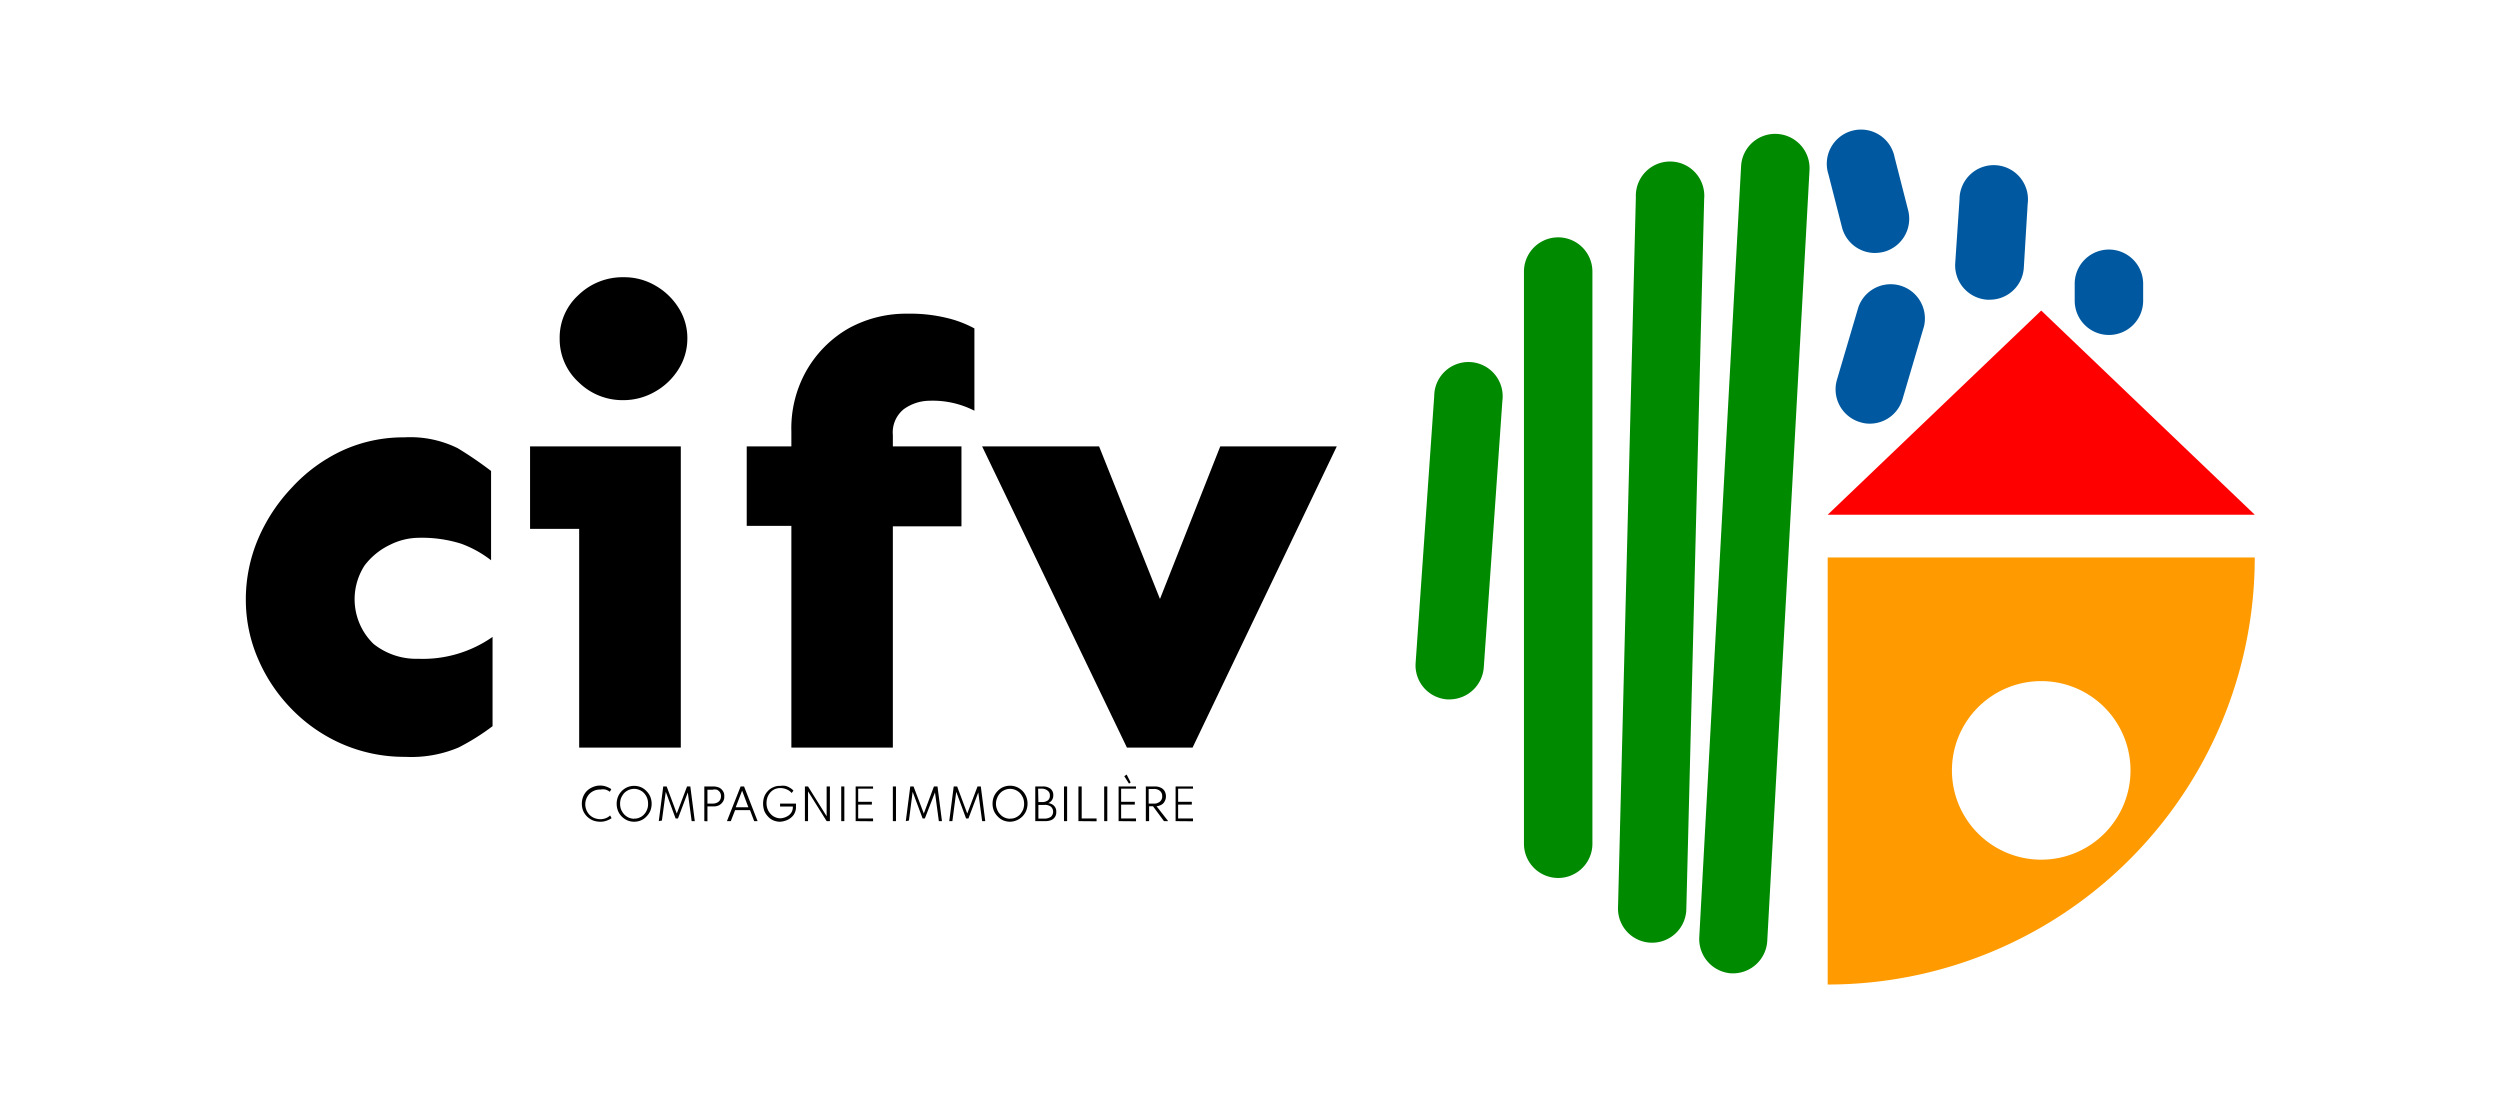<?xml version="1.0" encoding="UTF-8"?> <svg xmlns="http://www.w3.org/2000/svg" viewBox="0 0 168 75"><g><g><path fill="#ff0000" d="M122.82,34.59l14.35-13.72,14.35,13.72Z"></path><path fill="#008a00" d="M116.48,65.41h-.13A2.31,2.31,0,0,1,114.19,63L117,11.19A2.29,2.29,0,0,1,119.43,9h0a2.31,2.31,0,0,1,2.17,2.42l-2.84,51.8A2.31,2.31,0,0,1,116.48,65.41Z"></path><path fill="#008a00" d="M111,63.35H111A2.29,2.29,0,0,1,108.73,61l1.2-47.76a2.3,2.3,0,1,1,4.59.11l-1.2,47.77A2.3,2.3,0,0,1,111,63.35Z"></path><path fill="#008a00" d="M104.71,59a2.3,2.3,0,0,1-2.3-2.3V18.25a2.3,2.3,0,0,1,4.6,0V56.66A2.3,2.3,0,0,1,104.71,59Z"></path><path fill="#008a00" d="M97.42,47h-.16a2.29,2.29,0,0,1-2.13-2.45l1.25-17.94a2.3,2.3,0,1,1,4.58.32L99.71,44.85A2.32,2.32,0,0,1,97.42,47Z"></path><path fill="#0059a0" d="M126,17a2.29,2.29,0,0,1-2.22-1.73l-.91-3.56a2.3,2.3,0,1,1,4.45-1.13l.91,3.56a2.3,2.3,0,0,1-1.66,2.79A2.78,2.78,0,0,1,126,17Z"></path><path fill="#0059a0" d="M133.69,20.14h-.16a2.31,2.31,0,0,1-2.14-2.44l.29-4.31a2.3,2.3,0,1,1,4.58.31L136,18A2.29,2.29,0,0,1,133.69,20.14Z"></path><path fill="#0059a0" d="M141.72,22.51a2.3,2.3,0,0,1-2.3-2.3V19.07a2.3,2.3,0,0,1,4.6,0v1.14A2.3,2.3,0,0,1,141.72,22.51Z"></path><path fill="#0059a0" d="M125.65,28.47a2.05,2.05,0,0,1-.65-.1,2.3,2.3,0,0,1-1.56-2.84l1.44-4.88a2.3,2.3,0,0,1,4.41,1.29l-1.44,4.88A2.29,2.29,0,0,1,125.65,28.47Z"></path><path fill="#ff9b00" d="M122.82,37.46v28.7a28.7,28.7,0,0,0,28.7-28.7Zm14.35,20.31a6,6,0,1,1,6-6h0A6,6,0,0,1,137.17,57.77Z"></path></g><g><g><path d="M27.17,29.39a7.18,7.18,0,0,1,3.59.73A25.18,25.18,0,0,1,33,31.65v6A7.46,7.46,0,0,0,31,36.54a8.8,8.8,0,0,0-2.88-.4,4.38,4.38,0,0,0-1.91.47A4.63,4.63,0,0,0,24.5,38a4.18,4.18,0,0,0,.6,5.27,4.6,4.6,0,0,0,3,1,8.16,8.16,0,0,0,5-1.47v6a15.32,15.32,0,0,1-2.28,1.43,8.17,8.17,0,0,1-3.59.63A10.46,10.46,0,0,1,23,50a10.68,10.68,0,0,1-3.4-2.35,11,11,0,0,1-2.27-3.4,10,10,0,0,1-.81-4,10.42,10.42,0,0,1,.81-4,11.57,11.57,0,0,1,2.27-3.47A10.77,10.77,0,0,1,23,30.28,9.83,9.83,0,0,1,27.17,29.39Z"></path><path d="M45.75,30V50.24H38.92V35.54h-3.3V30ZM41.9,18.63a4.14,4.14,0,0,1,2.12.55,4.4,4.4,0,0,1,1.57,1.49,3.77,3.77,0,0,1,.6,2.09,3.84,3.84,0,0,1-.6,2.06A4.37,4.37,0,0,1,44,26.33a4.25,4.25,0,0,1-2.12.56,4.19,4.19,0,0,1-3-1.21,3.91,3.91,0,0,1-1.27-2.92,3.86,3.86,0,0,1,1.27-2.94A4.25,4.25,0,0,1,41.9,18.63Z"></path><path d="M64.61,30v5.37H60V50.24H53.18V35.34h-3V30h3V29a7.86,7.86,0,0,1,1-4.07A7.65,7.65,0,0,1,57,22.08a8,8,0,0,1,4-1,10.36,10.36,0,0,1,2.6.28,7.5,7.5,0,0,1,1.88.71V27.6a6.13,6.13,0,0,0-3-.67,3,3,0,0,0-1.75.57A2,2,0,0,0,60,29.23V30Z"></path><path d="M89.83,30,80.14,50.24H75.73L66,30h7.86l4.09,10.25L82,30Z"></path></g><g><path d="M40.33,55.22a1.37,1.37,0,0,1-.49-.09,1.27,1.27,0,0,1-.39-.26,1.22,1.22,0,0,1-.26-.38A1.28,1.28,0,0,1,39.1,54a1.27,1.27,0,0,1,.09-.47,1.16,1.16,0,0,1,.26-.39,1.24,1.24,0,0,1,.39-.25,1.19,1.19,0,0,1,.49-.1,1.14,1.14,0,0,1,.41.07,1.54,1.54,0,0,1,.34.17l-.1.18a.89.89,0,0,0-.29-.15.83.83,0,0,0-.35,0,.92.92,0,0,0-.4.07.94.94,0,0,0-.53.53,1,1,0,0,0,0,.78.94.94,0,0,0,.53.53,1.1,1.1,0,0,0,.4.08,1,1,0,0,0,.35-.06A.89.89,0,0,0,41,54.8l.1.18a1.35,1.35,0,0,1-.34.17A1.14,1.14,0,0,1,40.33,55.22Z"></path><path d="M42.61,55.22a1.17,1.17,0,0,1-.45-.09,1.22,1.22,0,0,1-.38-.26,1.19,1.19,0,0,1-.25-.38,1.28,1.28,0,0,1-.09-.48,1.27,1.27,0,0,1,.09-.47,1.19,1.19,0,0,1,.25-.38,1.22,1.22,0,0,1,.38-.26,1.17,1.17,0,0,1,.45-.09,1.18,1.18,0,0,1,.46.09,1.08,1.08,0,0,1,.37.26,1.22,1.22,0,0,1,.26.38,1.27,1.27,0,0,1,.09.47,1.28,1.28,0,0,1-.09.48,1.22,1.22,0,0,1-.26.38,1.08,1.08,0,0,1-.37.26A1.18,1.18,0,0,1,42.61,55.22Zm0-.21a.77.77,0,0,0,.37-.07.81.81,0,0,0,.3-.21,1,1,0,0,0,.2-.32.92.92,0,0,0,.07-.4,1,1,0,0,0-.27-.71.81.81,0,0,0-.3-.21.91.91,0,0,0-.37-.08,1,1,0,0,0-.37.08,1,1,0,0,0-.3.21,1.32,1.32,0,0,0-.2.32,1.07,1.07,0,0,0-.07.39,1.09,1.09,0,0,0,.07.4,1.27,1.27,0,0,0,.2.31,1.05,1.05,0,0,0,.3.22,1,1,0,0,0,.37.08Z"></path><path d="M44.27,55.18l.3-2.33h.23l.68,1.82.69-1.82h.22l.3,2.33h-.21l-.26-1.93L45.56,55H45.4l-.66-1.79-.26,1.93Z"></path><path d="M47.33,55.18V52.85h.6a1,1,0,0,1,.4.08.61.61,0,0,1,.25.23.54.54,0,0,1,.09.35.57.57,0,0,1-.09.36.72.72,0,0,1-.25.24.82.82,0,0,1-.4.08h-.39v1ZM47.54,54h.34a.62.62,0,0,0,.3-.06.41.41,0,0,0,.2-.17.5.5,0,0,0,.07-.27.48.48,0,0,0-.07-.26.55.55,0,0,0-.2-.17.61.61,0,0,0-.3,0h-.34Z"></path><path d="M48.85,55.18l.92-2.33H50l.91,2.33h-.23l-.28-.74h-1l-.29.74Zm.59-.93h.85l-.42-1.12Z"></path><path d="M52.42,55.22a1.17,1.17,0,0,1-.45-.09,1,1,0,0,1-.36-.26,1.19,1.19,0,0,1-.25-.38,1.51,1.51,0,0,1-.08-.48,1.41,1.41,0,0,1,.07-.45,1.14,1.14,0,0,1,.23-.38,1,1,0,0,1,.37-.27,1,1,0,0,1,.49-.1,1.27,1.27,0,0,1,.34,0,1,1,0,0,1,.3.13.88.88,0,0,1,.24.19l-.12.16a.88.88,0,0,0-.33-.24,1,1,0,0,0-.43-.09.88.88,0,0,0-.39.08.89.89,0,0,0-.29.22,1.09,1.09,0,0,0-.19.33,1.21,1.21,0,0,0-.06.38,1.12,1.12,0,0,0,.07.4,1,1,0,0,0,.2.32.84.84,0,0,0,.3.22.86.86,0,0,0,.36.08,1.06,1.06,0,0,0,.58-.21.71.71,0,0,0,.19-.23.7.7,0,0,0,.07-.31V54.2h-.86V54h1.07v.21a.9.9,0,0,1-.09.43.84.84,0,0,1-.25.31,1,1,0,0,1-.34.19A1.32,1.32,0,0,1,52.42,55.22Z"></path><path d="M54.09,55.18V52.85h.21l1.25,2v-2h.22v2.33h-.22l-1.25-2v2Z"></path><path d="M56.53,55.18V52.85h.21v2.33Z"></path><path d="M57.5,55.18V52.85h1.17V53h-1v.88h.92v.19h-.92V55h1v.19Z"></path><path d="M60,55.18V52.85h.21v2.33Z"></path><path d="M60.87,55.18l.3-2.33h.22l.69,1.82.68-1.82H63l.3,2.33h-.21l-.26-1.93L62.15,55H62l-.67-1.79-.25,1.93Z"></path><path d="M63.79,55.18l.3-2.33h.23L65,54.67l.69-1.82h.22l.3,2.33H66l-.26-1.93L65.08,55h-.16l-.66-1.79L64,55.18Z"></path><path d="M67.88,55.22a1.18,1.18,0,0,1-.46-.09,1.08,1.08,0,0,1-.37-.26,1.22,1.22,0,0,1-.26-.38A1.28,1.28,0,0,1,66.7,54a1.27,1.27,0,0,1,.09-.47,1.22,1.22,0,0,1,.26-.38,1.08,1.08,0,0,1,.37-.26,1.18,1.18,0,0,1,.46-.09,1.17,1.17,0,0,1,.45.09,1.22,1.22,0,0,1,.38.26,1.19,1.19,0,0,1,.25.38,1.27,1.27,0,0,1,.09.47,1.28,1.28,0,0,1-.09.48,1.19,1.19,0,0,1-.25.38,1.22,1.22,0,0,1-.38.26A1.17,1.17,0,0,1,67.88,55.22Zm0-.21a.81.81,0,0,0,.37-.07,1,1,0,0,0,.3-.21,1.55,1.55,0,0,0,.2-.32,1.09,1.09,0,0,0,.07-.4,1.07,1.07,0,0,0-.07-.39,1.32,1.32,0,0,0-.2-.32,1,1,0,0,0-.3-.21,1,1,0,0,0-.37-.08.91.91,0,0,0-.37.08.81.81,0,0,0-.3.21.91.91,0,0,0-.2.32,1,1,0,0,0,0,.79.87.87,0,0,0,.2.31.84.84,0,0,0,.3.22.91.91,0,0,0,.37.08Z"></path><path d="M69.57,55.18V52.85h.49a.82.82,0,0,1,.53.15.53.53,0,0,1,.19.44.54.54,0,0,1-.34.53.63.63,0,0,1,.4.19.53.53,0,0,1,.14.4.55.55,0,0,1-.34.55,1,1,0,0,1-.39.07Zm.21-1.28H70a.65.65,0,0,0,.41-.11.38.38,0,0,0,.14-.33.37.37,0,0,0-.14-.32A.6.6,0,0,0,70,53h-.24Zm0,1.11h.42a.76.76,0,0,0,.42-.12.46.46,0,0,0,0-.68.63.63,0,0,0-.42-.12h-.42Z"></path><path d="M71.5,55.18V52.85h.21v2.33Z"></path><path d="M72.47,55.18V52.85h.22V55h1v.19Z"></path><path d="M74.2,55.18V52.85h.21v2.33Z"></path><path d="M75.17,55.18V52.85h1.17V53h-1v.88h.92v.19h-.92V55h1v.19Zm.7-2.52-.32-.5.16-.11.27.53Z"></path><path d="M77,55.18V52.85h.6a.9.9,0,0,1,.4.08.58.58,0,0,1,.26.23.7.7,0,0,1,.09.35.64.64,0,0,1-.08.33.52.52,0,0,1-.21.23.8.8,0,0,1-.34.11l.78,1h-.28l-.74-1h-.26v1ZM77.19,54h.34a.52.52,0,0,0,.3-.06.41.41,0,0,0,.2-.17.42.42,0,0,0,.07-.27.44.44,0,0,0-.15-.35.59.59,0,0,0-.42-.13h-.34Z"></path><path d="M79,55.18V52.85h1.17V53h-1v.88h.92v.19h-.92V55h1v.19Z"></path></g></g></g></svg> 